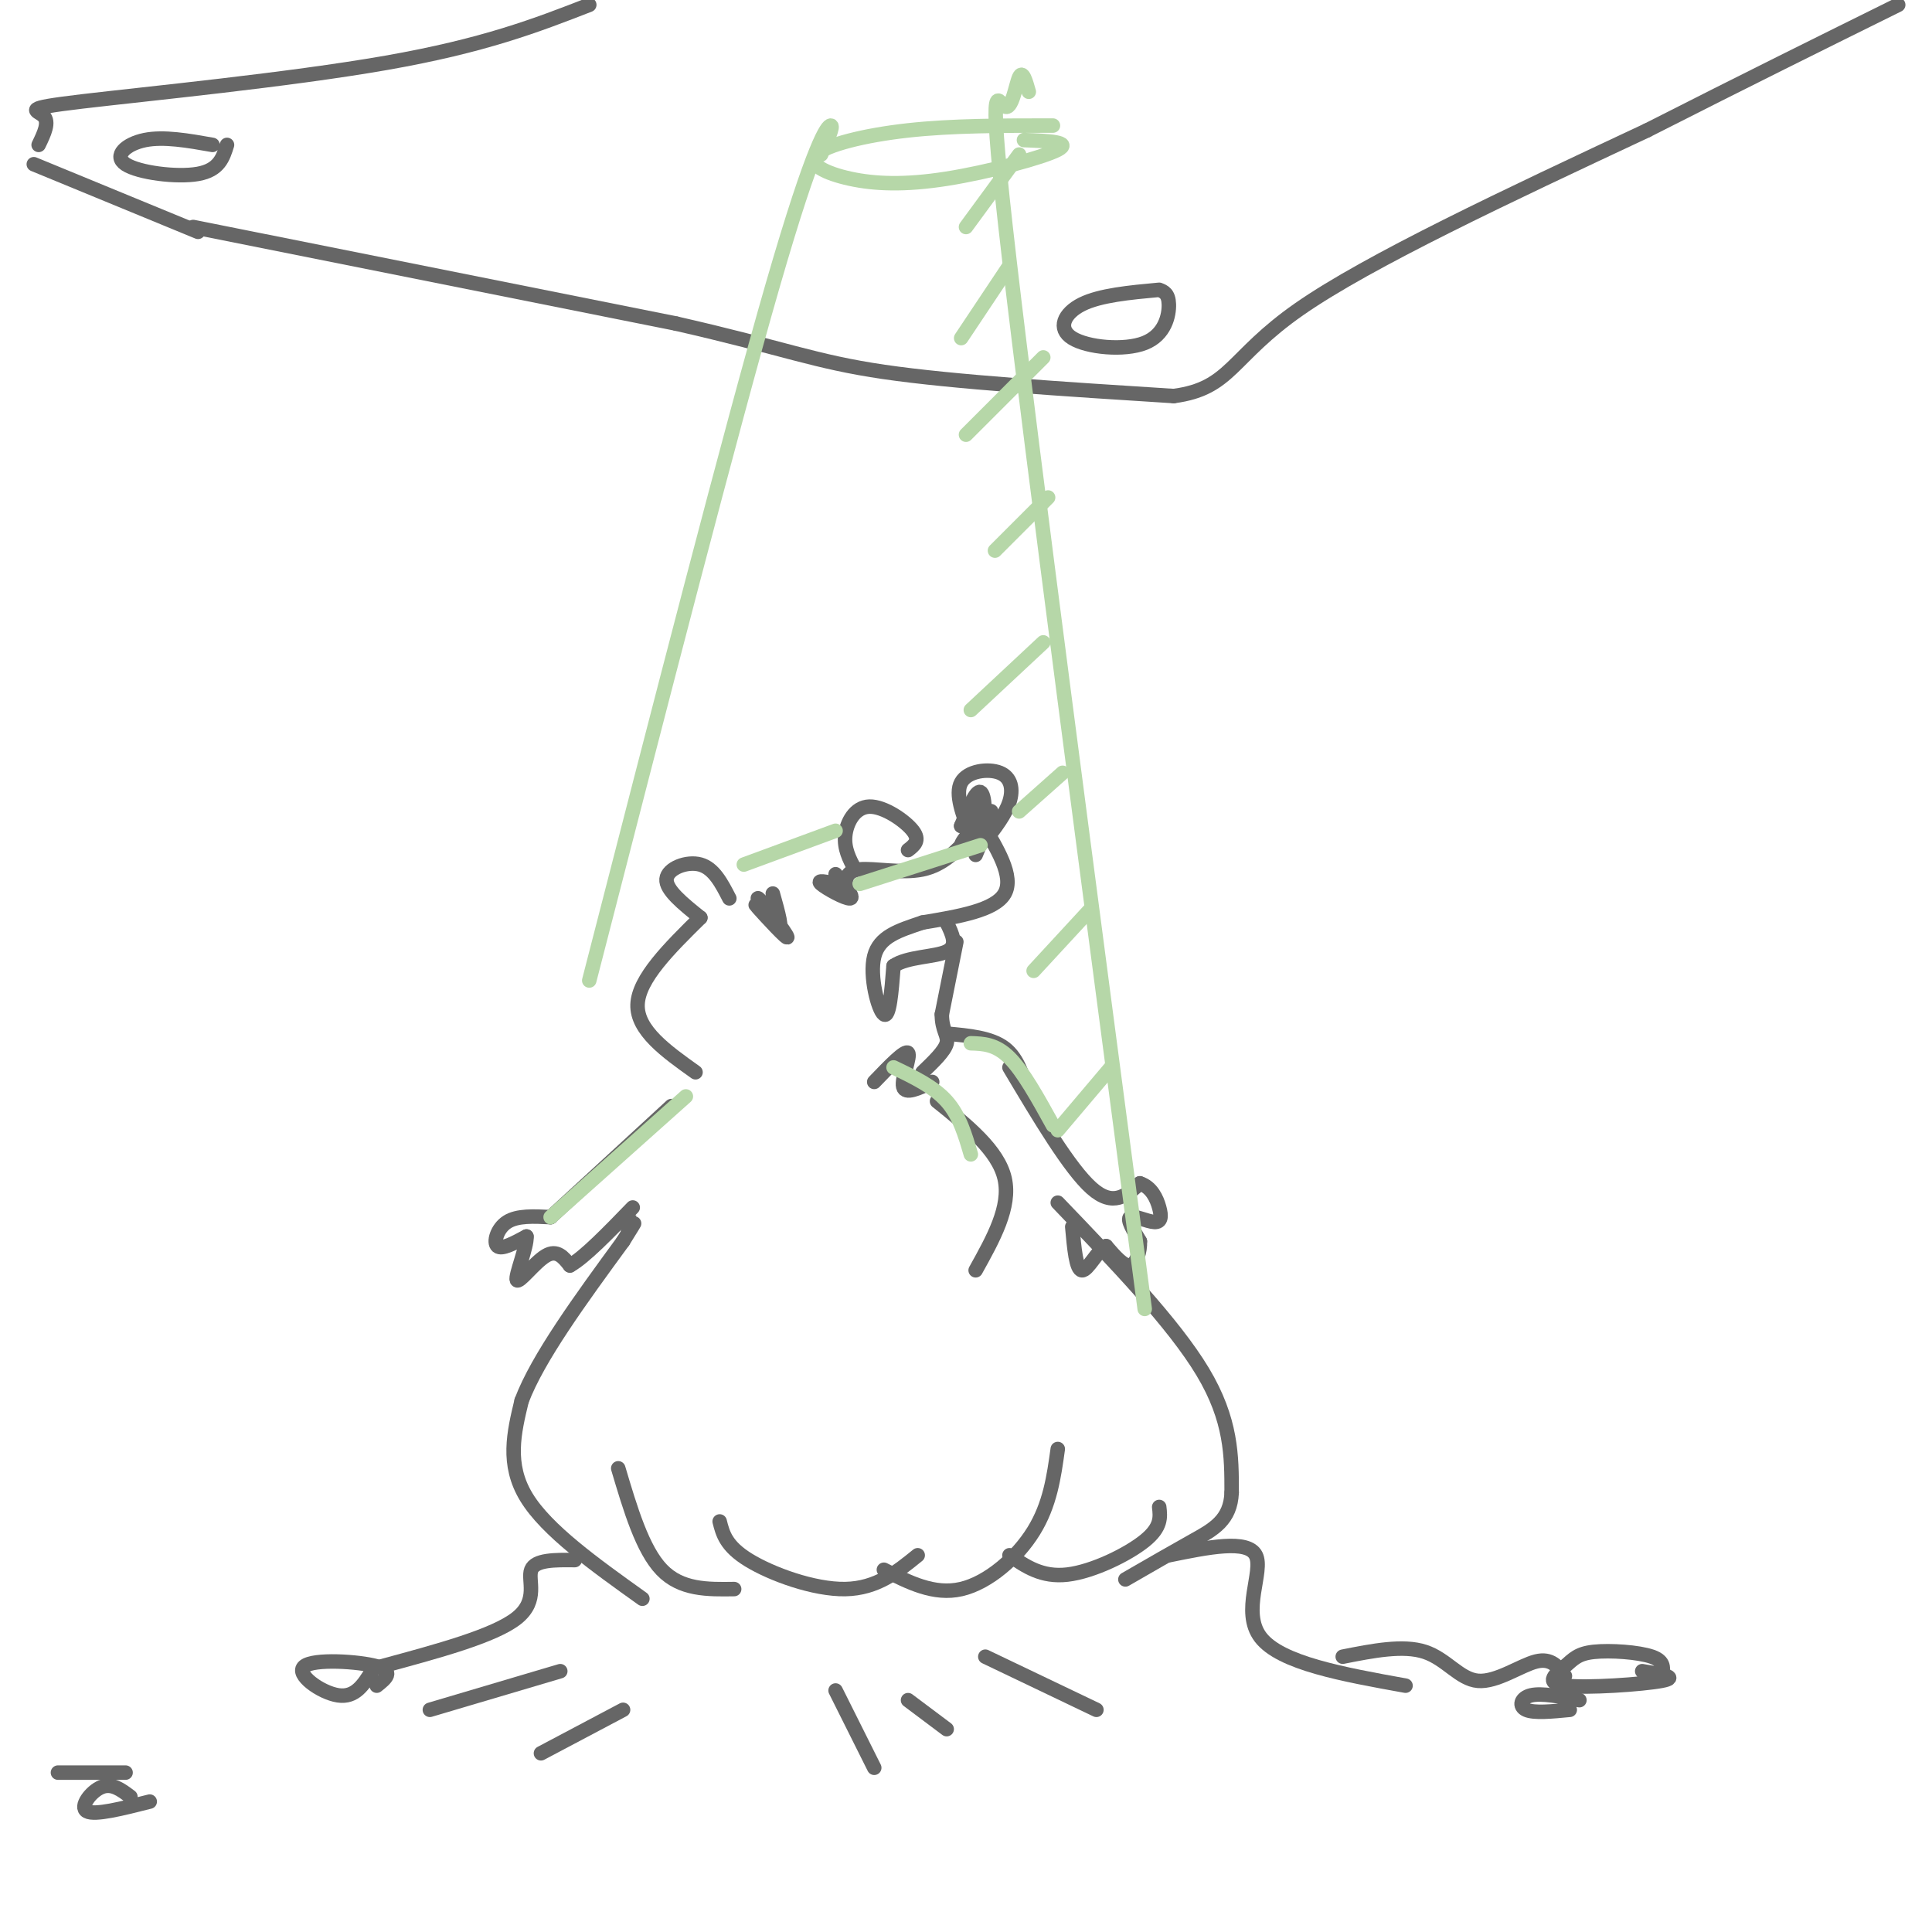 <svg viewBox='0 0 400 400' version='1.1' xmlns='http://www.w3.org/2000/svg' xmlns:xlink='http://www.w3.org/1999/xlink'><g fill='none' stroke='rgb(102,102,102)' stroke-width='3' stroke-linecap='round' stroke-linejoin='round'><path d='M133,331c-9.917,-7.083 -19.833,-14.167 -24,-21c-4.167,-6.833 -2.583,-13.417 -1,-20'/><path d='M108,290c3.333,-8.833 12.167,-20.917 21,-33'/><path d='M129,257c3.667,-5.833 2.333,-3.917 1,-2'/><path d='M139,229c0.000,0.000 -25.000,23.000 -25,23'/><path d='M114,252c-3.444,-0.178 -6.889,-0.356 -9,1c-2.111,1.356 -2.889,4.244 -2,5c0.889,0.756 3.444,-0.622 6,-2'/><path d='M109,256c0.179,2.048 -2.375,8.167 -2,9c0.375,0.833 3.679,-3.619 6,-5c2.321,-1.381 3.661,0.310 5,2'/><path d='M118,262c3.000,-1.667 8.000,-6.833 13,-12'/><path d='M209,221c6.250,10.500 12.500,21.000 17,25c4.500,4.000 7.250,1.500 10,-1'/><path d='M236,245c2.427,0.764 3.496,3.174 4,5c0.504,1.826 0.443,3.069 -1,3c-1.443,-0.069 -4.270,-1.448 -5,-1c-0.730,0.448 0.635,2.724 2,5'/><path d='M236,257c0.089,2.067 -0.689,4.733 -2,5c-1.311,0.267 -3.156,-1.867 -5,-4'/><path d='M229,258c-1.800,0.889 -3.800,5.111 -5,5c-1.200,-0.111 -1.600,-4.556 -2,-9'/><path d='M219,249c12.000,12.500 24.000,25.000 30,35c6.000,10.000 6.000,17.500 6,25'/><path d='M255,309c-0.222,5.756 -3.778,7.644 -8,10c-4.222,2.356 -9.111,5.178 -14,8'/><path d='M128,304c2.500,8.417 5.000,16.833 9,21c4.000,4.167 9.500,4.083 15,4'/><path d='M149,315c0.644,2.556 1.289,5.111 6,8c4.711,2.889 13.489,6.111 20,6c6.511,-0.111 10.756,-3.556 15,-7'/><path d='M183,325c5.200,2.644 10.400,5.289 16,4c5.600,-1.289 11.600,-6.511 15,-12c3.400,-5.489 4.200,-11.244 5,-17'/><path d='M209,322c3.356,2.311 6.711,4.622 12,4c5.289,-0.622 12.511,-4.178 16,-7c3.489,-2.822 3.244,-4.911 3,-7'/><path d='M119,323c-4.089,-0.044 -8.178,-0.089 -9,2c-0.822,2.089 1.622,6.311 -3,10c-4.622,3.689 -16.311,6.844 -28,10'/><path d='M116,346c0.000,0.000 -27.000,8.000 -27,8'/><path d='M129,354c0.000,0.000 -17.000,9.000 -17,9'/><path d='M242,322c8.156,-1.667 16.311,-3.333 18,0c1.689,3.333 -3.089,11.667 1,17c4.089,5.333 17.044,7.667 30,10'/><path d='M204,343c0.000,0.000 23.000,11.000 23,11'/><path d='M173,350c0.000,0.000 8.000,16.000 8,16'/><path d='M188,352c0.000,0.000 8.000,6.000 8,6'/><path d='M278,343c6.262,-1.238 12.524,-2.476 17,-1c4.476,1.476 7.167,5.667 11,6c3.833,0.333 8.810,-3.190 12,-4c3.190,-0.810 4.595,1.095 6,3'/><path d='M344,347c0.376,-1.520 0.752,-3.040 -2,-4c-2.752,-0.960 -8.632,-1.359 -12,-1c-3.368,0.359 -4.222,1.478 -6,3c-1.778,1.522 -4.479,3.448 0,4c4.479,0.552 16.137,-0.271 20,-1c3.863,-0.729 -0.068,-1.365 -4,-2'/><path d='M327,352c-3.911,-0.756 -7.822,-1.511 -10,-1c-2.178,0.511 -2.622,2.289 -1,3c1.622,0.711 5.311,0.356 9,0'/><path d='M78,349c1.863,-1.482 3.726,-2.964 0,-4c-3.726,-1.036 -13.042,-1.625 -15,0c-1.958,1.625 3.440,5.464 7,6c3.560,0.536 5.280,-2.232 7,-5'/><path d='M26,367c-6.833,0.000 -13.667,0.000 -14,0c-0.333,0.000 5.833,0.000 12,0'/><path d='M27,372c-1.911,-1.444 -3.822,-2.889 -6,-2c-2.178,0.889 -4.622,4.111 -3,5c1.622,0.889 7.311,-0.556 13,-2'/><path d='M181,224c3.200,-3.333 6.400,-6.667 7,-6c0.600,0.667 -1.400,5.333 -1,7c0.400,1.667 3.200,0.333 6,-1'/><path d='M194,228c6.333,5.083 12.667,10.167 14,16c1.333,5.833 -2.333,12.417 -6,19'/><path d='M144,222c-6.083,-4.333 -12.167,-8.667 -12,-14c0.167,-5.333 6.583,-11.667 13,-18'/><path d='M145,190c-3.600,-2.889 -7.200,-5.778 -7,-8c0.200,-2.222 4.200,-3.778 7,-3c2.800,0.778 4.400,3.889 6,7'/><path d='M177,180c-1.137,-2.155 -2.274,-4.310 -2,-7c0.274,-2.690 1.958,-5.917 5,-6c3.042,-0.083 7.440,2.976 9,5c1.560,2.024 0.280,3.012 -1,4'/><path d='M159,190c-1.740,-1.826 -3.480,-3.652 -2,-2c1.480,1.652 6.180,6.783 6,6c-0.180,-0.783 -5.241,-7.480 -6,-8c-0.759,-0.520 2.783,5.137 4,6c1.217,0.863 0.108,-3.069 -1,-7'/><path d='M173,183c-2.000,-0.444 -4.000,-0.889 -3,0c1.000,0.889 5.000,3.111 6,3c1.000,-0.111 -1.000,-2.556 -3,-5'/><path d='M175,184c0.044,-1.844 0.089,-3.689 3,-4c2.911,-0.311 8.689,0.911 13,0c4.311,-0.911 7.156,-3.956 10,-7'/><path d='M201,173c1.667,-1.167 0.833,-0.583 0,0'/><path d='M201,173c-1.661,-4.292 -3.321,-8.583 -2,-11c1.321,-2.417 5.625,-2.958 8,-2c2.375,0.958 2.821,3.417 2,6c-0.821,2.583 -2.911,5.292 -5,8'/><path d='M201,173c0.000,0.000 0.100,0.100 0.1,0.1'/><path d='M201,173c1.413,-1.850 2.826,-3.700 2,-3c-0.826,0.700 -3.892,3.951 -4,5c-0.108,1.049 2.740,-0.102 4,-3c1.260,-2.898 0.931,-7.542 0,-8c-0.931,-0.458 -2.466,3.271 -4,7'/><path d='M199,171c0.845,-0.161 4.959,-4.064 5,-3c0.041,1.064 -3.989,7.094 -4,7c-0.011,-0.094 3.997,-6.313 5,-7c1.003,-0.687 -0.998,4.156 -3,9'/><path d='M203,170c3.500,5.750 7.000,11.500 5,15c-2.000,3.500 -9.500,4.750 -17,6'/><path d='M191,191c-4.988,1.679 -8.958,2.875 -10,7c-1.042,4.125 0.845,11.179 2,12c1.155,0.821 1.577,-4.589 2,-10'/><path d='M185,200c2.756,-1.956 8.644,-1.844 11,-3c2.356,-1.156 1.178,-3.578 0,-6'/><path d='M196,191c0.000,-1.000 0.000,-0.500 0,0'/><path d='M198,195c0.000,0.000 -3.000,15.000 -3,15'/><path d='M195,210c-0.022,3.400 1.422,4.400 1,6c-0.422,1.600 -2.711,3.800 -5,6'/><path d='M196,214c4.583,0.417 9.167,0.833 12,3c2.833,2.167 3.917,6.083 5,10'/><path d='M40,47c0.000,0.000 100.000,20.000 100,20'/><path d='M140,67c22.444,5.111 28.556,7.889 43,10c14.444,2.111 37.222,3.556 60,5'/><path d='M243,82c11.911,-1.578 11.689,-8.022 26,-18c14.311,-9.978 43.156,-23.489 72,-37'/><path d='M341,27c20.667,-10.500 36.333,-18.250 52,-26'/><path d='M240,60c-6.124,0.565 -12.249,1.129 -16,3c-3.751,1.871 -5.129,5.048 -2,7c3.129,1.952 10.766,2.679 15,1c4.234,-1.679 5.067,-5.766 5,-8c-0.067,-2.234 -1.033,-2.617 -2,-3'/><path d='M41,48c0.000,0.000 -34.000,-14.000 -34,-14'/><path d='M8,30c1.143,-2.363 2.286,-4.726 1,-6c-1.286,-1.274 -5.000,-1.458 8,-3c13.000,-1.542 42.714,-4.440 63,-8c20.286,-3.560 31.143,-7.780 42,-12'/><path d='M44,30c-5.054,-0.893 -10.107,-1.786 -14,-1c-3.893,0.786 -6.625,3.250 -4,5c2.625,1.750 10.607,2.786 15,2c4.393,-0.786 5.196,-3.393 6,-6'/></g>
<g fill='none' stroke='rgb(182,215,168)' stroke-width='3' stroke-linecap='round' stroke-linejoin='round'><path d='M218,26c-10.426,-0.004 -20.851,-0.008 -30,1c-9.149,1.008 -17.021,3.027 -19,5c-1.979,1.973 1.933,3.900 7,5c5.067,1.100 11.287,1.373 20,0c8.713,-1.373 19.918,-4.392 23,-6c3.082,-1.608 -1.959,-1.804 -7,-2'/><path d='M170,32c1.333,-3.000 2.667,-6.000 2,-6c-0.667,0.000 -3.333,3.000 -12,33c-8.667,30.000 -23.333,87.000 -38,144'/><path d='M213,19c-0.643,-2.286 -1.286,-4.571 -2,-3c-0.714,1.571 -1.500,7.000 -3,6c-1.500,-1.000 -3.714,-8.429 1,32c4.714,40.429 16.357,128.714 28,217'/><path d='M211,32c0.000,0.000 -11.000,15.000 -11,15'/><path d='M209,55c0.000,0.000 -10.000,15.000 -10,15'/><path d='M216,74c0.000,0.000 -16.000,16.000 -16,16'/><path d='M217,103c0.000,0.000 -11.000,11.000 -11,11'/><path d='M216,133c0.000,0.000 -15.000,14.000 -15,14'/><path d='M220,160c0.000,0.000 -9.000,8.000 -9,8'/><path d='M226,188c0.000,0.000 -12.000,13.000 -12,13'/><path d='M230,221c0.000,0.000 -11.000,13.000 -11,13'/><path d='M173,172c0.000,0.000 -19.000,7.000 -19,7'/><path d='M178,183c0.000,0.000 25.000,-8.000 25,-8'/><path d='M185,221c4.167,2.000 8.333,4.000 11,7c2.667,3.000 3.833,7.000 5,11'/><path d='M201,216c2.583,0.083 5.167,0.167 8,3c2.833,2.833 5.917,8.417 9,14'/><path d='M142,227c0.000,0.000 -28.000,25.000 -28,25'/></g>
</svg>